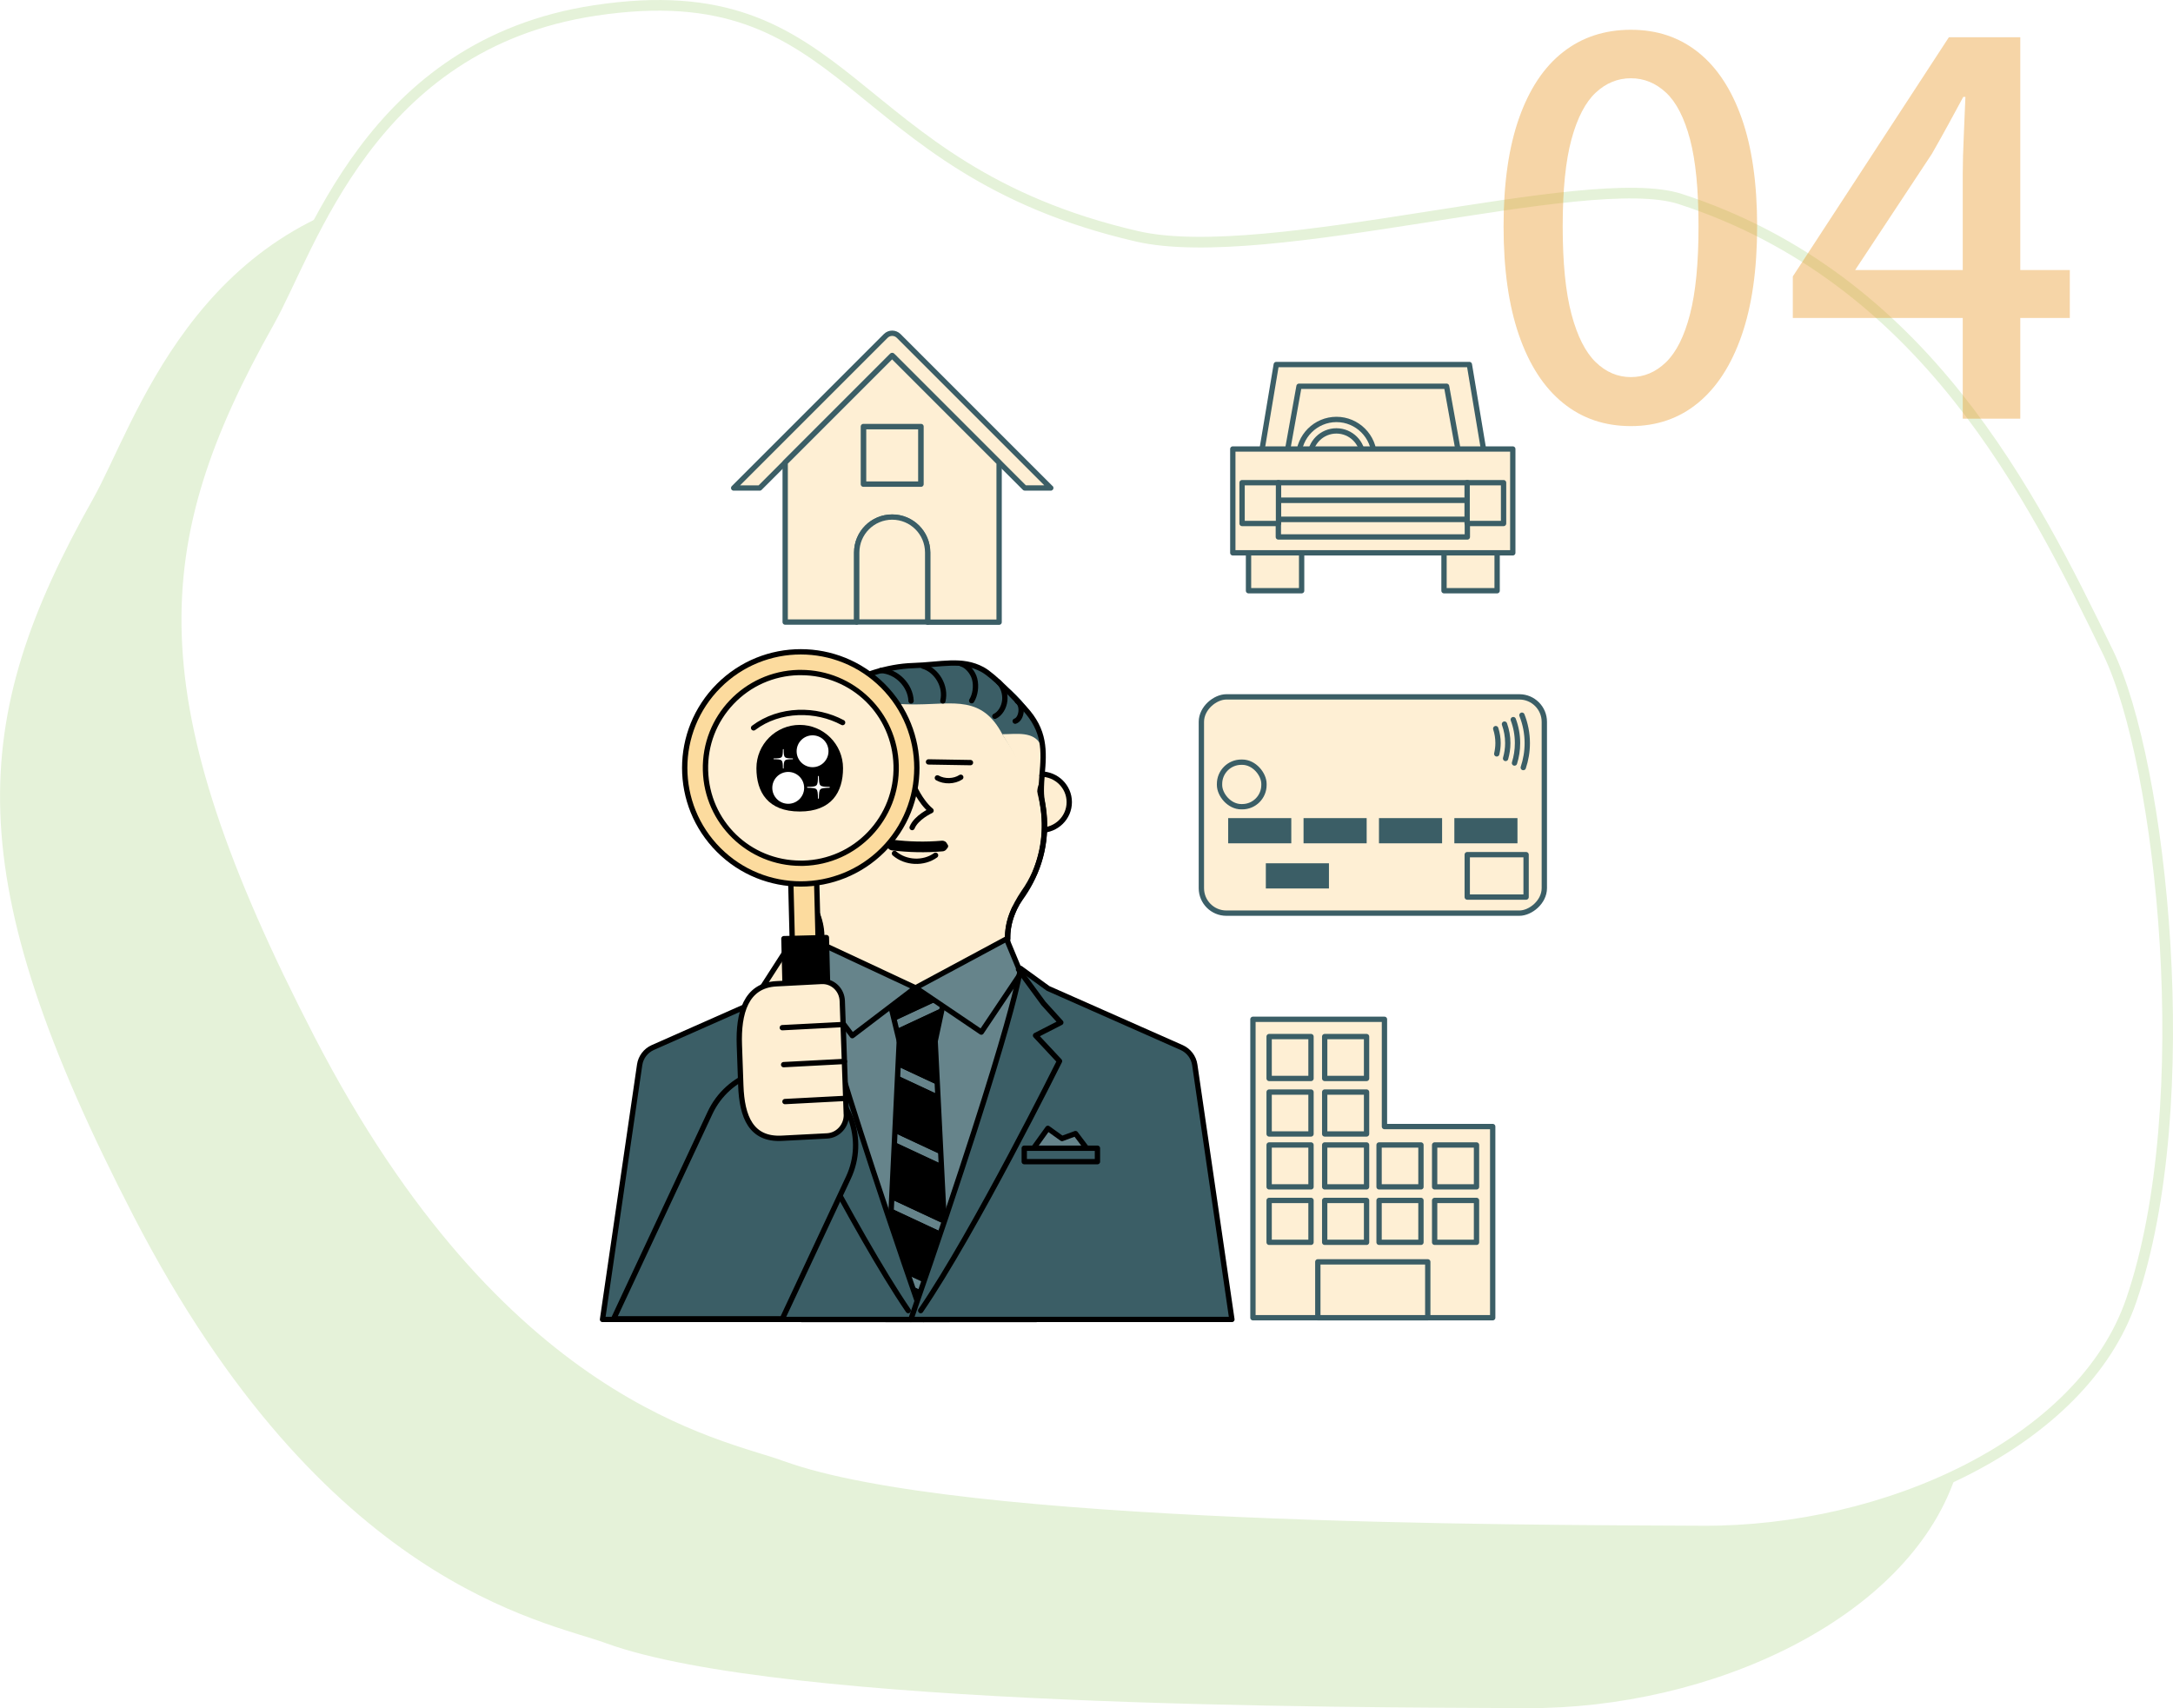 <?xml version="1.0" encoding="UTF-8"?>
<svg id="_繝｡繧､繝ｳ" data-name="繝｡繧､繝ｳ" xmlns="http://www.w3.org/2000/svg" xmlns:xlink="http://www.w3.org/1999/xlink" viewBox="0 0 407.93 320.65">
  <defs>
    <style>
      .cls-1 {
        stroke-width: 6.02px;
      }

      .cls-1, .cls-2, .cls-3, .cls-4, .cls-5, .cls-6, .cls-7, .cls-8, .cls-9, .cls-10 {
        stroke-linecap: round;
        stroke-linejoin: round;
      }

      .cls-1, .cls-2, .cls-3, .cls-4, .cls-5, .cls-6, .cls-7, .cls-9 {
        stroke: #000;
      }

      .cls-1, .cls-11, .cls-5, .cls-6, .cls-8 {
        fill: none;
      }

      .cls-12 {
        fill: #e89622;
      }

      .cls-13, .cls-3 {
        fill: #66848b;
      }

      .cls-2, .cls-14 {
        fill: #feeed2;
      }

      .cls-15 {
        mask: url(#mask-1);
      }

      .cls-16, .cls-17 {
        fill: #fff;
      }

      .cls-18 {
        mask: url(#mask);
      }

      .cls-19, .cls-9 {
        fill: #3b5e66;
      }

      .cls-20 {
        opacity: .4;
      }

      .cls-4 {
        fill: #fcdb9e;
      }

      .cls-21 {
        fill: #e5f2d9;
      }

      .cls-6, .cls-17 {
        stroke-width: 2px;
      }

      .cls-22, .cls-23, .cls-10 {
        fill: #feefd4;
      }

      .cls-22, .cls-17 {
        stroke-miterlimit: 10;
      }

      .cls-22, .cls-8, .cls-10 {
        stroke: #3b5e66;
      }

      .cls-17 {
        stroke: #e5f2d9;
      }

      .cls-24 {
        fill: url(#_6_dpi_30_4);
      }

      .cls-25 {
        fill: url(#_蜷咲ｧｰ譛ｪ險ｭ螳壹げ繝ｩ繝・・繧ｷ繝ｧ繝ｳ_9);
      }

      .cls-26 {
        fill: url(#_蜷咲ｧｰ譛ｪ險ｭ螳壹げ繝ｩ繝・・繧ｷ繝ｧ繝ｳ_16);
        mix-blend-mode: multiply;
      }

      .cls-27 {
        filter: url(#luminosity-noclip);
      }
    </style>
    <pattern id="_6_dpi_30_4" data-name="6 dpi 30% 4" x="0" y="0" width="48" height="48" patternTransform="translate(-6696.65 -3256.41) scale(.14)" patternUnits="userSpaceOnUse" viewBox="0 0 48 48">
      <g>
        <rect class="cls-11" y="0" width="48" height="48"/>
        <g>
          <circle cx="24" cy="48" r="3.6"/>
          <circle cx="48" cy="48" r="3.6"/>
          <circle cx="24" cy="24" r="3.6"/>
          <circle cx="48" cy="24" r="3.6"/>
          <circle cx="36" cy="36" r="3.6"/>
          <circle cx="12" cy="36" r="3.6"/>
          <circle cx="36" cy="12" r="3.6"/>
          <circle cx="12" cy="12" r="3.6"/>
        </g>
        <g>
          <circle cx="0" cy="48" r="3.6"/>
          <circle cx="0" cy="24" r="3.6"/>
        </g>
        <g>
          <circle cx="24" cy="0" r="3.6"/>
          <circle cx="48" cy="0" r="3.6"/>
        </g>
        <circle cx="0" cy="0" r="3.6"/>
      </g>
    </pattern>
    <filter id="luminosity-noclip" x="133.69" y="127.61" width="33.26" height="33.07" color-interpolation-filters="sRGB" filterUnits="userSpaceOnUse">
      <feFlood flood-color="#fff" result="bg"/>
      <feBlend in="SourceGraphic" in2="bg"/>
    </filter>
    <filter id="luminosity-noclip-2" x="133.69" y="-12201.7" width="33.26" height="32766" color-interpolation-filters="sRGB" filterUnits="userSpaceOnUse">
      <feFlood flood-color="#fff" result="bg"/>
      <feBlend in="SourceGraphic" in2="bg"/>
    </filter>
    <mask id="mask-1" x="133.69" y="-12201.7" width="33.26" height="32766" maskUnits="userSpaceOnUse"/>
    <linearGradient id="_蜷咲ｧｰ譛ｪ險ｭ螳壹げ繝ｩ繝・・繧ｷ繝ｧ繝ｳ_16" data-name="蜷咲ｧｰ譛ｪ險ｭ螳壹げ繝ｩ繝・・繧ｷ繝ｧ繝ｳ 16" x1="166.95" y1="144.15" x2="133.69" y2="144.15" gradientUnits="userSpaceOnUse">
      <stop offset="0" stop-color="#000"/>
      <stop offset="1" stop-color="#fff"/>
    </linearGradient>
    <mask id="mask" x="133.69" y="127.61" width="33.26" height="33.07" maskUnits="userSpaceOnUse">
      <g class="cls-27">
        <g class="cls-15">
          <path class="cls-26" d="M165.07,151.67c9-18.45-16.61-33.53-28.38-16.85-12.48,19.66,17.24,37.1,28.38,16.85ZM135.63,144.52c-.14-19.35,28.61-20.04,29.41-.74.14,19.34-28.61,20.04-29.41.74Z"/>
        </g>
      </g>
    </mask>
    <linearGradient id="_蜷咲ｧｰ譛ｪ險ｭ螳壹げ繝ｩ繝・・繧ｷ繝ｧ繝ｳ_9" data-name="蜷咲ｧｰ譛ｪ險ｭ螳壹げ繝ｩ繝・・繧ｷ繝ｧ繝ｳ 9" x1="166.95" y1="144.15" x2="133.69" y2="144.15" gradientUnits="userSpaceOnUse">
      <stop offset="0" stop-color="#fff"/>
      <stop offset="1" stop-color="#fff"/>
    </linearGradient>
  </defs>
  <g>
    <path class="cls-21" d="M113.76,308.47c33.16,12.06,138.24,12.02,172.81,12.19,34.54.17,71.31-16.65,80.45-43.28,12.63-36.81,5.79-100.83-4.34-121.67-14.32-29.45-34.36-70.16-80.3-85.11-17.47-5.69-77.41,12.67-102,7-55.55-12.82-52.98-49.77-101.77-42.39-42.23,6.39-53.23,44.39-61.17,58.49-23.44,41.64-25.46,70.55,7.66,134.65,35.78,69.26,76.92,75.85,88.67,80.12Z"/>
    <path class="cls-17" d="M146.82,275.23c33.16,12.06,138.24,12.02,172.81,12.19,34.54.17,71.31-16.65,80.45-43.28,12.63-36.81,5.79-100.83-4.34-121.67-14.32-29.45-34.36-70.16-80.3-85.11-17.47-5.69-77.41,12.67-102,7C157.89,31.53,160.45-5.42,111.67,1.97c-42.23,6.39-53.23,44.39-61.17,58.49-23.44,41.64-25.46,70.55,7.66,134.65,35.78,69.26,76.92,75.85,88.67,80.12Z"/>
    <g class="cls-20">
      <path class="cls-12" d="M306.16,79.99c-4.93,0-9.18-1.45-12.75-4.35-3.57-2.9-6.32-7.13-8.25-12.7-1.93-5.57-2.9-12.38-2.9-20.45s.97-14.83,2.9-20.3c1.93-5.47,4.68-9.6,8.25-12.4,3.57-2.8,7.82-4.2,12.75-4.2s9.07,1.4,12.6,4.2c3.53,2.8,6.27,6.93,8.2,12.4,1.93,5.47,2.9,12.23,2.9,20.3s-.97,14.88-2.9,20.45c-1.93,5.57-4.67,9.8-8.2,12.7-3.53,2.9-7.73,4.35-12.6,4.35ZM306.16,70.79c2.47,0,4.67-.93,6.6-2.8,1.93-1.87,3.43-4.87,4.5-9,1.07-4.13,1.6-9.63,1.6-16.5s-.53-12.32-1.6-16.35c-1.07-4.03-2.57-6.95-4.5-8.75-1.93-1.8-4.13-2.7-6.6-2.7s-4.67.9-6.6,2.7c-1.93,1.8-3.45,4.72-4.55,8.75-1.1,4.03-1.65,9.48-1.65,16.35s.55,12.37,1.65,16.5c1.1,4.13,2.62,7.13,4.55,9,1.93,1.87,4.13,2.8,6.6,2.8Z"/>
      <path class="cls-12" d="M368.46,78.59v-46c0-2,.07-4.42.2-7.25.13-2.83.23-5.22.3-7.15h-.4c-.93,1.73-1.88,3.48-2.85,5.25-.97,1.77-1.98,3.58-3.05,5.45l-14.4,21.8h40.3v9h-52v-7.8l29.3-44.9h13.4v71.6h-10.8Z"/>
    </g>
  </g>
  <g>
    <g>
      <g>
        <polygon class="cls-10" points="259.9 191.35 235.21 191.35 235.21 247.37 280.22 247.37 280.22 211.48 259.9 211.48 259.9 191.35"/>
        <g>
          <rect class="cls-10" x="248.68" y="194.59" width="7.86" height="7.86"/>
          <rect class="cls-10" x="248.68" y="205.01" width="7.86" height="7.86"/>
          <rect class="cls-10" x="238.25" y="194.59" width="7.86" height="7.86"/>
          <rect class="cls-10" x="238.25" y="205.01" width="7.86" height="7.86"/>
          <rect class="cls-10" x="248.68" y="214.94" width="7.86" height="7.86"/>
          <rect class="cls-10" x="238.25" y="214.94" width="7.86" height="7.86"/>
          <rect class="cls-10" x="248.68" y="225.35" width="7.86" height="7.86"/>
          <rect class="cls-10" x="238.25" y="225.35" width="7.86" height="7.86"/>
          <rect class="cls-10" x="269.32" y="214.94" width="7.86" height="7.86"/>
          <rect class="cls-10" x="258.89" y="214.94" width="7.86" height="7.86"/>
          <rect class="cls-10" x="269.32" y="225.35" width="7.86" height="7.86"/>
          <rect class="cls-10" x="258.89" y="225.35" width="7.86" height="7.86"/>
        </g>
        <rect class="cls-10" x="247.39" y="236.88" width="20.64" height="10.49"/>
      </g>
      <g>
        <g>
          <rect class="cls-10" x="234.38" y="103.19" width="9.97" height="7.7"/>
          <rect class="cls-10" x="271.08" y="103.19" width="9.97" height="7.7"/>
        </g>
        <polygon class="cls-10" points="280 93.35 235.42 93.35 239.59 68.43 275.84 68.43 280 93.35"/>
        <polygon class="cls-10" points="274.75 90.2 240.68 90.2 243.86 72.51 271.56 72.51 274.75 90.2"/>
        <path class="cls-10" d="M245.92,85.81c.02-2.72,2.24-4.92,4.96-4.92s4.94,2.21,4.96,4.92h2.15c-.02-3.9-3.2-7.07-7.1-7.07s-7.08,3.17-7.1,7.07h2.15Z"/>
        <rect class="cls-10" x="231.43" y="84.29" width="52.56" height="19.49"/>
        <g>
          <rect class="cls-10" x="239.98" y="97.48" width="35.48" height="3.32"/>
          <rect class="cls-10" x="239.98" y="90.61" width="35.48" height="3.32"/>
          <rect class="cls-10" x="239.98" y="93.93" width="35.48" height="3.55"/>
        </g>
        <g>
          <rect class="cls-10" x="233.17" y="90.61" width="6.84" height="7.66"/>
          <rect class="cls-10" x="275.42" y="90.61" width="6.84" height="7.66"/>
        </g>
      </g>
      <g>
        <path class="cls-10" d="M197.25,91.61l-28.54-28.54c-.68-.68-1.77-.68-2.44,0l-28.54,28.54h4.89s4.79-4.79,4.79-4.79l20.03-20.03.06-.06.39.39,19.69,19.69,4.79,4.79h4.89Z"/>
        <g>
          <rect class="cls-10" x="162.08" y="80.07" width="10.82" height="10.82"/>
          <path class="cls-10" d="M167.88,67.13l-.45-.33-20.03,20.03v29.95s13.42,0,13.42,0v-.4s0-12.24,0-12.24v-.4c0-3.68,2.98-6.66,6.66-6.66h0c3.68,0,6.66,2.98,6.66,6.66v12.65s0,.39,0,.39v.02h13.42s0-29.95,0-29.95l-19.69-19.69ZM172.9,90.89h-10.82s0-10.82,0-10.82h10.82s0,10.82,0,10.82Z"/>
          <path class="cls-10" d="M174.15,104.12v-.4c0-3.68-2.98-6.66-6.66-6.66h0c-3.68,0-6.66,2.98-6.66,6.66v12.65s0,.39,0,.39h13.32s0-.39,0-.39v-12.24Z"/>
        </g>
      </g>
      <g>
        <rect class="cls-22" x="237.41" y="118.93" width="40.6" height="64.38" rx="4.69" ry="4.69" transform="translate(408.84 -106.59) rotate(90)"/>
        <g>
          <g>
            <rect class="cls-19" x="230.56" y="153.58" width="11.85" height="4.73"/>
            <rect class="cls-19" x="244.71" y="153.58" width="11.85" height="4.73"/>
            <rect class="cls-19" x="258.87" y="153.58" width="11.85" height="4.73"/>
            <rect class="cls-19" x="273.02" y="153.58" width="11.85" height="4.73"/>
          </g>
          <rect class="cls-19" x="237.63" y="162.06" width="11.85" height="4.73"/>
          <g>
            <rect class="cls-10" x="228.94" y="143.08" width="8.34" height="8.36" rx="4.08" ry="4.08"/>
            <rect class="cls-10" x="275.44" y="160.44" width="11.05" height="7.96"/>
          </g>
        </g>
        <g>
          <path class="cls-8" d="M280.79,136.78c.28.86.43,1.77.43,2.72,0,.7-.09,1.37-.24,2.02"/>
          <path class="cls-8" d="M282.43,135.93c.4,1.12.62,2.31.62,3.57,0,1-.15,1.96-.41,2.88"/>
          <path class="cls-8" d="M285.96,144.09c.48-1.44.75-2.98.75-4.58,0-1.86-.36-3.63-1-5.25"/>
          <path class="cls-8" d="M284.08,135.09c.52,1.37.8,2.86.8,4.41,0,1.3-.2,2.56-.57,3.74"/>
        </g>
      </g>
    </g>
    <g>
      <g>
        <g>
          <g>
            <g>
              <g>
                <g>
                  <g>
                    <ellipse class="cls-2" cx="195.38" cy="150.58" rx="5.35" ry="5.27"/>
                    <ellipse class="cls-2" cx="148" cy="150.57" rx="5.35" ry="5.27"/>
                  </g>
                  <path class="cls-2" d="M189.19,179.69c-.02-.12-.04-.23-.04-.34v-3.11c0-2.71.82-5.36,2.4-7.57,6.07-8.37,5.62-18.51,1.01-26.24-.2-8.25-9.44-14.89-20.82-14.89-11.3,0-20.5,6.55-20.82,14.71-4.71,7.76-5.22,17.98.9,26.42,2.47,3.47,2.47,6.62,2.39,10.69,0,.87-.12,1.72-.33,2.54,3.55,1.25,6.78,2.44,10.25,3.38,9.14,2.65,17.44-.82,25.05-5.57Z"/>
                  <path class="cls-3" d="M164.14,185.27c-3.47-.95-6.71-2.14-10.25-3.38-.54,2.08-1.73,3.94-3.39,5.32v60.5s44.01,0,44.01,0v-60.46c-2.87-3.22-5.04-5.95-5.32-7.55-7.61,4.76-15.9,8.23-25.05,5.57Z"/>
                  <path class="cls-5" d="M171.44,147.36s1.28,3.11,3.34,4.81c0,0-2.77,1.26-3.55,3.18"/>
                </g>
                <path class="cls-19" d="M171.19,125.04v-.06c.09.01.18.01.27.02v-.02c.08.01.16.01.23.02.08,0,.16,0,.23-.02v.02c.09,0,.18,0,.27-.02l4.7-.34c1.99-.41,4.26-.25,6.11.6,6.16,2.83,12.72,8.18,12.8,16.8l-5,.04c-.51-1-2.04-3.27-2.63-4.23-3.8-7.28-9.12-5.67-15.98-5.62h0c-.34,0-.68,0-1.02,0h0c-6.86-.06-12.18-1.68-15.98,5.6-.59.96-2.12,3.23-2.64,4.23h-4.44c-1.24-11.99,13.18-15.91,23.06-17.02Z"/>
                <g>
                  <path class="cls-11" d="M169.06,157.5c.87-.02,1.75-.03,2.62-.04.88,0,1.75.02,2.62.04.02,0,.03-.02.04-.05.57,0,1.15.01,1.72.03,1.18.03,2.55-.15,3.45.76,1.85,1.88,2.72,11.29-2.52,12.19-1.77.3-3.53.5-5.31.5-1.77,0-3.54-.2-5.31-.51-5.25-.9-4.37-10.31-2.52-12.19.89-.91,2.27-.73,3.45-.76.58-.01,1.15-.02,1.72-.03,0,.03.02.05.04.05Z"/>
                  <g>
                    <path class="cls-14" d="M148.54,150.03c-2.24,12.54,3.83,26.18,20.57,27.54h0c.85.07,1.71.1,2.57.1.86,0,1.72-.03,2.57-.09h0c16.74-1.37,22.82-15,20.58-27.54-.58-3.32,1.21-3,.91-7.26-.02-.23-.23-2.67-.3-2.82-1.28-2.79-4.66-2.13-7.28-2.13,2.91,4.92,5.66,8.85,5.56,14.78-.04,2.15.17,5.42-.92,7.38-.94,1.69-3.58,1.89-4.53,3.57-.77,1.36-.71,3.42-2.18,3.98-1.33.51-2.72-.82-3.07-2.18-.13-1.9-.32-3.92-1.1-5.69-.69-1.55-1.9-2.98-3.55-3.34-2.17-.47-4.45-.38-6.69-.33-2.24-.05-4.52-.14-6.69.33-1.65.36-2.86,1.79-3.55,3.34-.78,1.76-.98,3.78-1.1,5.68-.35,1.37-1.74,2.7-3.07,2.18-1.47-.57-1.41-2.63-2.18-3.98-.95-1.68-3.59-1.87-4.53-3.57-1.09-1.96-.88-5.22-.92-7.38-.1-5.93,2.65-9.86,5.56-14.78-2.62,0-6-.66-7.28,2.13-.07.15-.28,2.59-.3,2.82-.3,4.26,1.49,3.94.91,7.26ZM163.86,158.23c.89-.91,2.27-.73,3.45-.76.58-.01,1.15-.02,1.72-.03.89,0,1.78,0,2.66,0,.88,0,1.77-.01,2.66,0,.57,0,1.15.01,1.72.03,1.18.03,2.55-.15,3.45.76,1.85,1.88,2.72,11.29-2.52,12.19-1.77.3-3.53.5-5.31.5-1.77,0-3.54-.2-5.31-.51-5.25-.9-4.37-10.31-2.52-12.19Z"/>
                    <path class="cls-24" d="M148.54,150.03c-2.24,12.54,3.83,26.18,20.57,27.54h0c.85.07,1.71.1,2.57.1.86,0,1.72-.03,2.57-.09h0c16.74-1.37,22.82-15,20.58-27.54-.58-3.32,1.21-3,.91-7.26-.02-.23-.23-2.67-.3-2.82-1.28-2.79-4.66-2.13-7.28-2.13,2.91,4.92,5.66,8.85,5.56,14.78-.04,2.15.17,5.42-.92,7.38-.94,1.69-3.58,1.89-4.53,3.57-.77,1.36-.71,3.42-2.18,3.98-1.33.51-2.72-.82-3.07-2.18-.13-1.9-.32-3.92-1.1-5.69-.69-1.55-1.9-2.98-3.55-3.34-2.17-.47-4.45-.38-6.69-.33-2.24-.05-4.52-.14-6.69.33-1.65.36-2.86,1.79-3.55,3.34-.78,1.76-.98,3.78-1.1,5.68-.35,1.37-1.74,2.7-3.07,2.18-1.47-.57-1.41-2.63-2.18-3.98-.95-1.68-3.59-1.87-4.53-3.57-1.09-1.96-.88-5.22-.92-7.38-.1-5.93,2.65-9.86,5.56-14.78-2.62,0-6-.66-7.28,2.13-.07.15-.28,2.59-.3,2.82-.3,4.26,1.49,3.94.91,7.26ZM163.86,158.23c.89-.91,2.27-.73,3.45-.76.58-.01,1.15-.02,1.72-.03.89,0,1.78,0,2.66,0,.88,0,1.77-.01,2.66,0,.57,0,1.15.01,1.72.03,1.18.03,2.55-.15,3.45.76,1.85,1.88,2.72,11.29-2.52,12.19-1.77.3-3.53.5-5.31.5-1.77,0-3.54-.2-5.31-.51-5.25-.9-4.37-10.31-2.52-12.19Z"/>
                  </g>
                </g>
                <path class="cls-5" d="M195.62,145.59c-.3,3.3-.02,4.52-.02,4.52l.24,1.51c.82,5.38-.31,11.21-3.67,15.91-1.8,2.69-3.14,5.6-3,8.71"/>
                <path class="cls-5" d="M147.81,145.58c.19-4.86-.59-8.44,3.32-12.64,1.63-1.75,3.86-2.87,6.05-3.92,4.4-2.1,9.23-3.92,14.22-4.07,5.27-.16,9.16-1.36,13.03.73,2.14,1.15,6.24,5.52,7.87,7.27,3.9,4.2,3.74,7.96,3.31,12.64"/>
                <path class="cls-5" d="M154.26,176.24c.14-3.11-1.2-6.03-3-8.72-3.37-4.7-4.49-10.53-3.67-15.91l.24-1.51s-.15-1.21-.02-4.52"/>
                <path class="cls-5" d="M177,131.58c.66-2.7-1.1-5.76-3.75-6.54"/>
                <path class="cls-5" d="M171.03,131.58c-.11-2.94-2.73-5.57-5.68-5.71"/>
                <path class="cls-5" d="M166.02,131.41c-.49-2.71-3.23-4.59-5.58-3.85"/>
                <path class="cls-5" d="M186.76,134.46c.97-.45,1.71-1.63,1.86-2.94.14-1.31-.32-2.7-1.16-3.48"/>
                <path class="cls-5" d="M182.41,131.54c.67-1.08.9-2.67.57-4.03-.33-1.36-1.5-2.61-2.5-2.88"/>
                <path class="cls-5" d="M158.86,132.74c-2.24-1.35-5.28-1.21-7.38.34"/>
                <path class="cls-5" d="M190.58,135.38c1.27-.44,1.53-3.03.41-3.75"/>
              </g>
              <line class="cls-5" x1="161.37" y1="143.29" x2="169.23" y2="143.1"/>
              <line class="cls-5" x1="182.18" y1="143.16" x2="174.31" y2="143.03"/>
              <path class="cls-5" d="M167.92,160.21c2.1,1.82,5.46,1.97,7.71.35"/>
              <path class="cls-6" d="M167.54,158.64c3.1.38,6.21.45,9.34.18"/>
              <path class="cls-5" d="M166.59,158.26c-.18.25-.06.24-.34.38.53,0,1.06.02,1.59.02"/>
              <path class="cls-5" d="M177.15,158.47c.18.25.06.24.34.38-.53,0-1.06.02-1.59.02"/>
            </g>
            <g>
              <g>
                <polygon points="166.58 186.16 177.54 186.16 177.3 187.3 167.91 191.68 166.58 186.16"/>
                <polygon points="168.82 195.37 168.82 195.44 168.27 193.15 176.91 189.12 175.56 195.43 175.55 195.37 168.82 195.37"/>
                <polygon points="168.82 195.44 168.83 195.47 175.55 195.47 175.56 195.43 175.97 203.71 168.59 200.26 168.82 195.44"/>
                <polygon points="177.93 242.89 166.79 237.7 167.31 226.82 177.36 231.51 177.93 242.89"/>
                <polygon points="176.71 218.45 177.28 229.83 167.39 225.22 167.91 214.34 176.71 218.45"/>
                <polygon points="178.17 247.7 178.02 244.57 166.71 239.3 166.31 247.7 178.17 247.7"/>
                <polygon points="168.51 201.87 176.06 205.39 176.62 216.77 167.99 212.74 168.51 201.87"/>
                <polygon class="cls-14" points="168.83 195.47 168.82 195.44 168.82 195.37 175.55 195.37 175.56 195.43 175.55 195.47 168.83 195.47"/>
                <polygon class="cls-13" points="167.91 191.68 177.3 187.3 176.91 189.12 168.27 193.15 167.91 191.68"/>
                <polygon class="cls-13" points="168.59 200.26 175.97 203.71 176.06 205.39 168.51 201.87 168.59 200.26"/>
                <polygon class="cls-13" points="167.99 212.74 176.62 216.77 176.71 218.45 167.91 214.34 167.99 212.74"/>
                <polygon class="cls-13" points="177.36 231.51 167.31 226.82 167.39 225.22 177.28 229.83 177.36 231.51"/>
                <polygon class="cls-13" points="178.02 244.57 166.71 239.3 166.79 237.7 177.93 242.89 178.02 244.57"/>
              </g>
              <polygon class="cls-5" points="166.58 186.16 168.83 195.47 175.55 195.47 177.54 186.16 166.58 186.16"/>
              <polygon class="cls-5" points="178.17 247.7 175.55 195.37 168.82 195.37 166.31 247.7 178.17 247.7"/>
            </g>
            <g>
              <polygon class="cls-3" points="184.22 193.75 191.63 182.7 188.95 176.26 171.91 185.42 184.22 193.75"/>
              <polygon class="cls-3" points="160 194.42 151.98 183.81 154.3 177.23 171.82 185.42 160 194.42"/>
            </g>
          </g>
          <path class="cls-9" d="M173.38,247.7c-20.35-58.7-20.55-65.93-20.55-65.93l-5.21,3.78-25.08,11.1c-1.32.59-2.25,1.81-2.46,3.24l-6.97,47.8h60.27Z"/>
          <path class="cls-9" d="M170.99,247.7c20.35-58.7,20.55-65.93,20.55-65.93l5.21,3.78,25.08,11.1c1.32.59,2.25,1.81,2.46,3.24l6.97,47.8h-60.27Z"/>
          <g>
            <path class="cls-5" d="M172.84,246.03c10.17-14.87,26.06-46.83,26.06-46.83l-4.5-4.82,4.74-2.43-3.25-3.58-4.69-6.39"/>
            <path class="cls-5" d="M170.5,246.03c-10.16-14.88-26.05-46.84-26.05-46.84l4.5-4.82-4.74-2.43,3.25-3.58,5.27-6.59"/>
          </g>
          <polygon class="cls-3" points="193.75 215.94 196.71 211.82 199.37 213.73 201.9 212.8 204.27 215.94 193.75 215.94"/>
          <rect class="cls-9" x="192.28" y="215.55" width="13.74" height="2.52"/>
        </g>
        <path class="cls-5" d="M175.97,146.03c1.3.74,3.15.69,4.39-.12"/>
        <path class="cls-1" d="M164.06,146.03c1.3.74,3.15.69,4.39-.12"/>
      </g>
      <g>
        <path class="cls-9" d="M152.36,202.01h0c-7.17-3.36-15.71-.26-19.07,6.91l-18.09,38.65h31.67l12.4-26.49c3.36-7.17.26-15.71-6.91-19.07Z"/>
        <g>
          <polygon class="cls-2" points="146.81 188.65 152.73 179.45 148.65 176.74 142.73 185.94 146.81 188.65"/>
          <rect class="cls-4" x="148.62" y="162.45" width="4.86" height="19.68" transform="translate(-4.31 3.87) rotate(-1.45)"/>
          <rect class="cls-7" x="147.62" y="176.11" width="7.98" height="36.77" transform="translate(-4.87 3.89) rotate(-1.45)"/>
          <circle class="cls-4" cx="150.33" cy="144.15" r="21.79" transform="translate(-57.9 148.52) rotate(-45)"/>
          <g>
            <path class="cls-23" d="M150.32,162.05c-9.78,0-17.64-7.66-17.89-17.45-.25-9.87,7.58-18.1,17.44-18.35.15,0,.31,0,.46,0,9.78,0,17.64,7.66,17.89,17.45.12,4.78-1.63,9.32-4.92,12.79-3.29,3.47-7.74,5.44-12.52,5.56-.15,0-.31,0-.46,0Z"/>
            <path d="M150.34,125.75v1h0c9.51,0,17.15,7.45,17.39,16.96.12,4.65-1.58,9.06-4.78,12.43s-7.53,5.29-12.17,5.41c-.15,0-.3,0-.45,0-9.51,0-17.15-7.45-17.39-16.96-.12-4.65,1.58-9.06,4.78-12.43s7.53-5.29,12.17-5.41c.15,0,.3,0,.45,0v-1M150.34,125.75c-.16,0-.32,0-.47,0-10.16.26-18.19,8.7-17.93,18.86.25,10,8.44,17.94,18.39,17.94.16,0,.32,0,.47,0,10.16-.26,18.19-8.7,17.93-18.86-.25-10-8.44-17.94-18.39-17.94h0Z"/>
          </g>
          <g>
            <path class="cls-2" d="M158.88,209.18c.08,2.14-1.55,3.96-3.64,4.06l-8.47.44c-5.76.3-7.49-3.99-7.7-9.89l-.27-7.63c-.21-5.9,1.18-11.18,6.94-11.48l8.47-.44c2.08-.11,3.84,1.53,3.91,3.67l.75,21.27Z"/>
            <g>
              <line class="cls-5" x1="146.86" y1="192.92" x2="158.28" y2="192.33"/>
              <line class="cls-5" x1="147.11" y1="199.86" x2="158.53" y2="199.26"/>
              <line class="cls-5" x1="147.36" y1="206.79" x2="158.78" y2="206.19"/>
            </g>
          </g>
          <path d="M158.26,144.21c0,4.49-2.16,8.13-8.13,8.13s-8.13-3.64-8.13-8.13,3.64-8.13,8.13-8.13,8.13,3.64,8.13,8.13Z"/>
          <circle class="cls-16" cx="152.54" cy="141.03" r="2.99"/>
          <circle class="cls-16" cx="147.97" cy="147.9" r="2.99"/>
          <path class="cls-16" d="M155.71,147.72c-1.92-.05-1.93-.07-1.99-1.99,0-.04-.03-.07-.08-.07s-.07.03-.08.07c-.05,1.92-.07,1.93-1.99,1.99-.04,0-.07.03-.07.08s.03.07.07.08c1.92.05,1.93.07,1.99,1.99,0,.04.03.07.08.07s.07-.03.08-.07c.05-1.92.07-1.93,1.99-1.99.04,0,.07-.03.07-.08s-.03-.07-.07-.08Z"/>
          <path class="cls-16" d="M148.81,142.52s.06-.03.06-.07-.03-.06-.06-.07c-1.64-.04-1.66-.06-1.7-1.7,0-.04-.03-.06-.07-.06s-.06.03-.07.06c-.04,1.64-.06,1.66-1.7,1.7-.04,0-.06.03-.06.07s.03.06.06.07c1.64.04,1.66.06,1.7,1.7,0,.04.03.06.07.06s.06-.03.07-.06c.04-1.64.06-1.66,1.7-1.7Z"/>
          <path class="cls-5" d="M141.47,136.64c4.94-3.72,11.78-3.65,16.71-1"/>
          <g class="cls-18">
            <path class="cls-25" d="M165.07,151.67c9-18.45-16.61-33.53-28.38-16.85-12.48,19.66,17.24,37.1,28.38,16.85ZM135.63,144.52c-.14-19.35,28.61-20.04,29.41-.74.14,19.34-28.61,20.04-29.41.74Z"/>
          </g>
        </g>
      </g>
    </g>
  </g>
</svg>